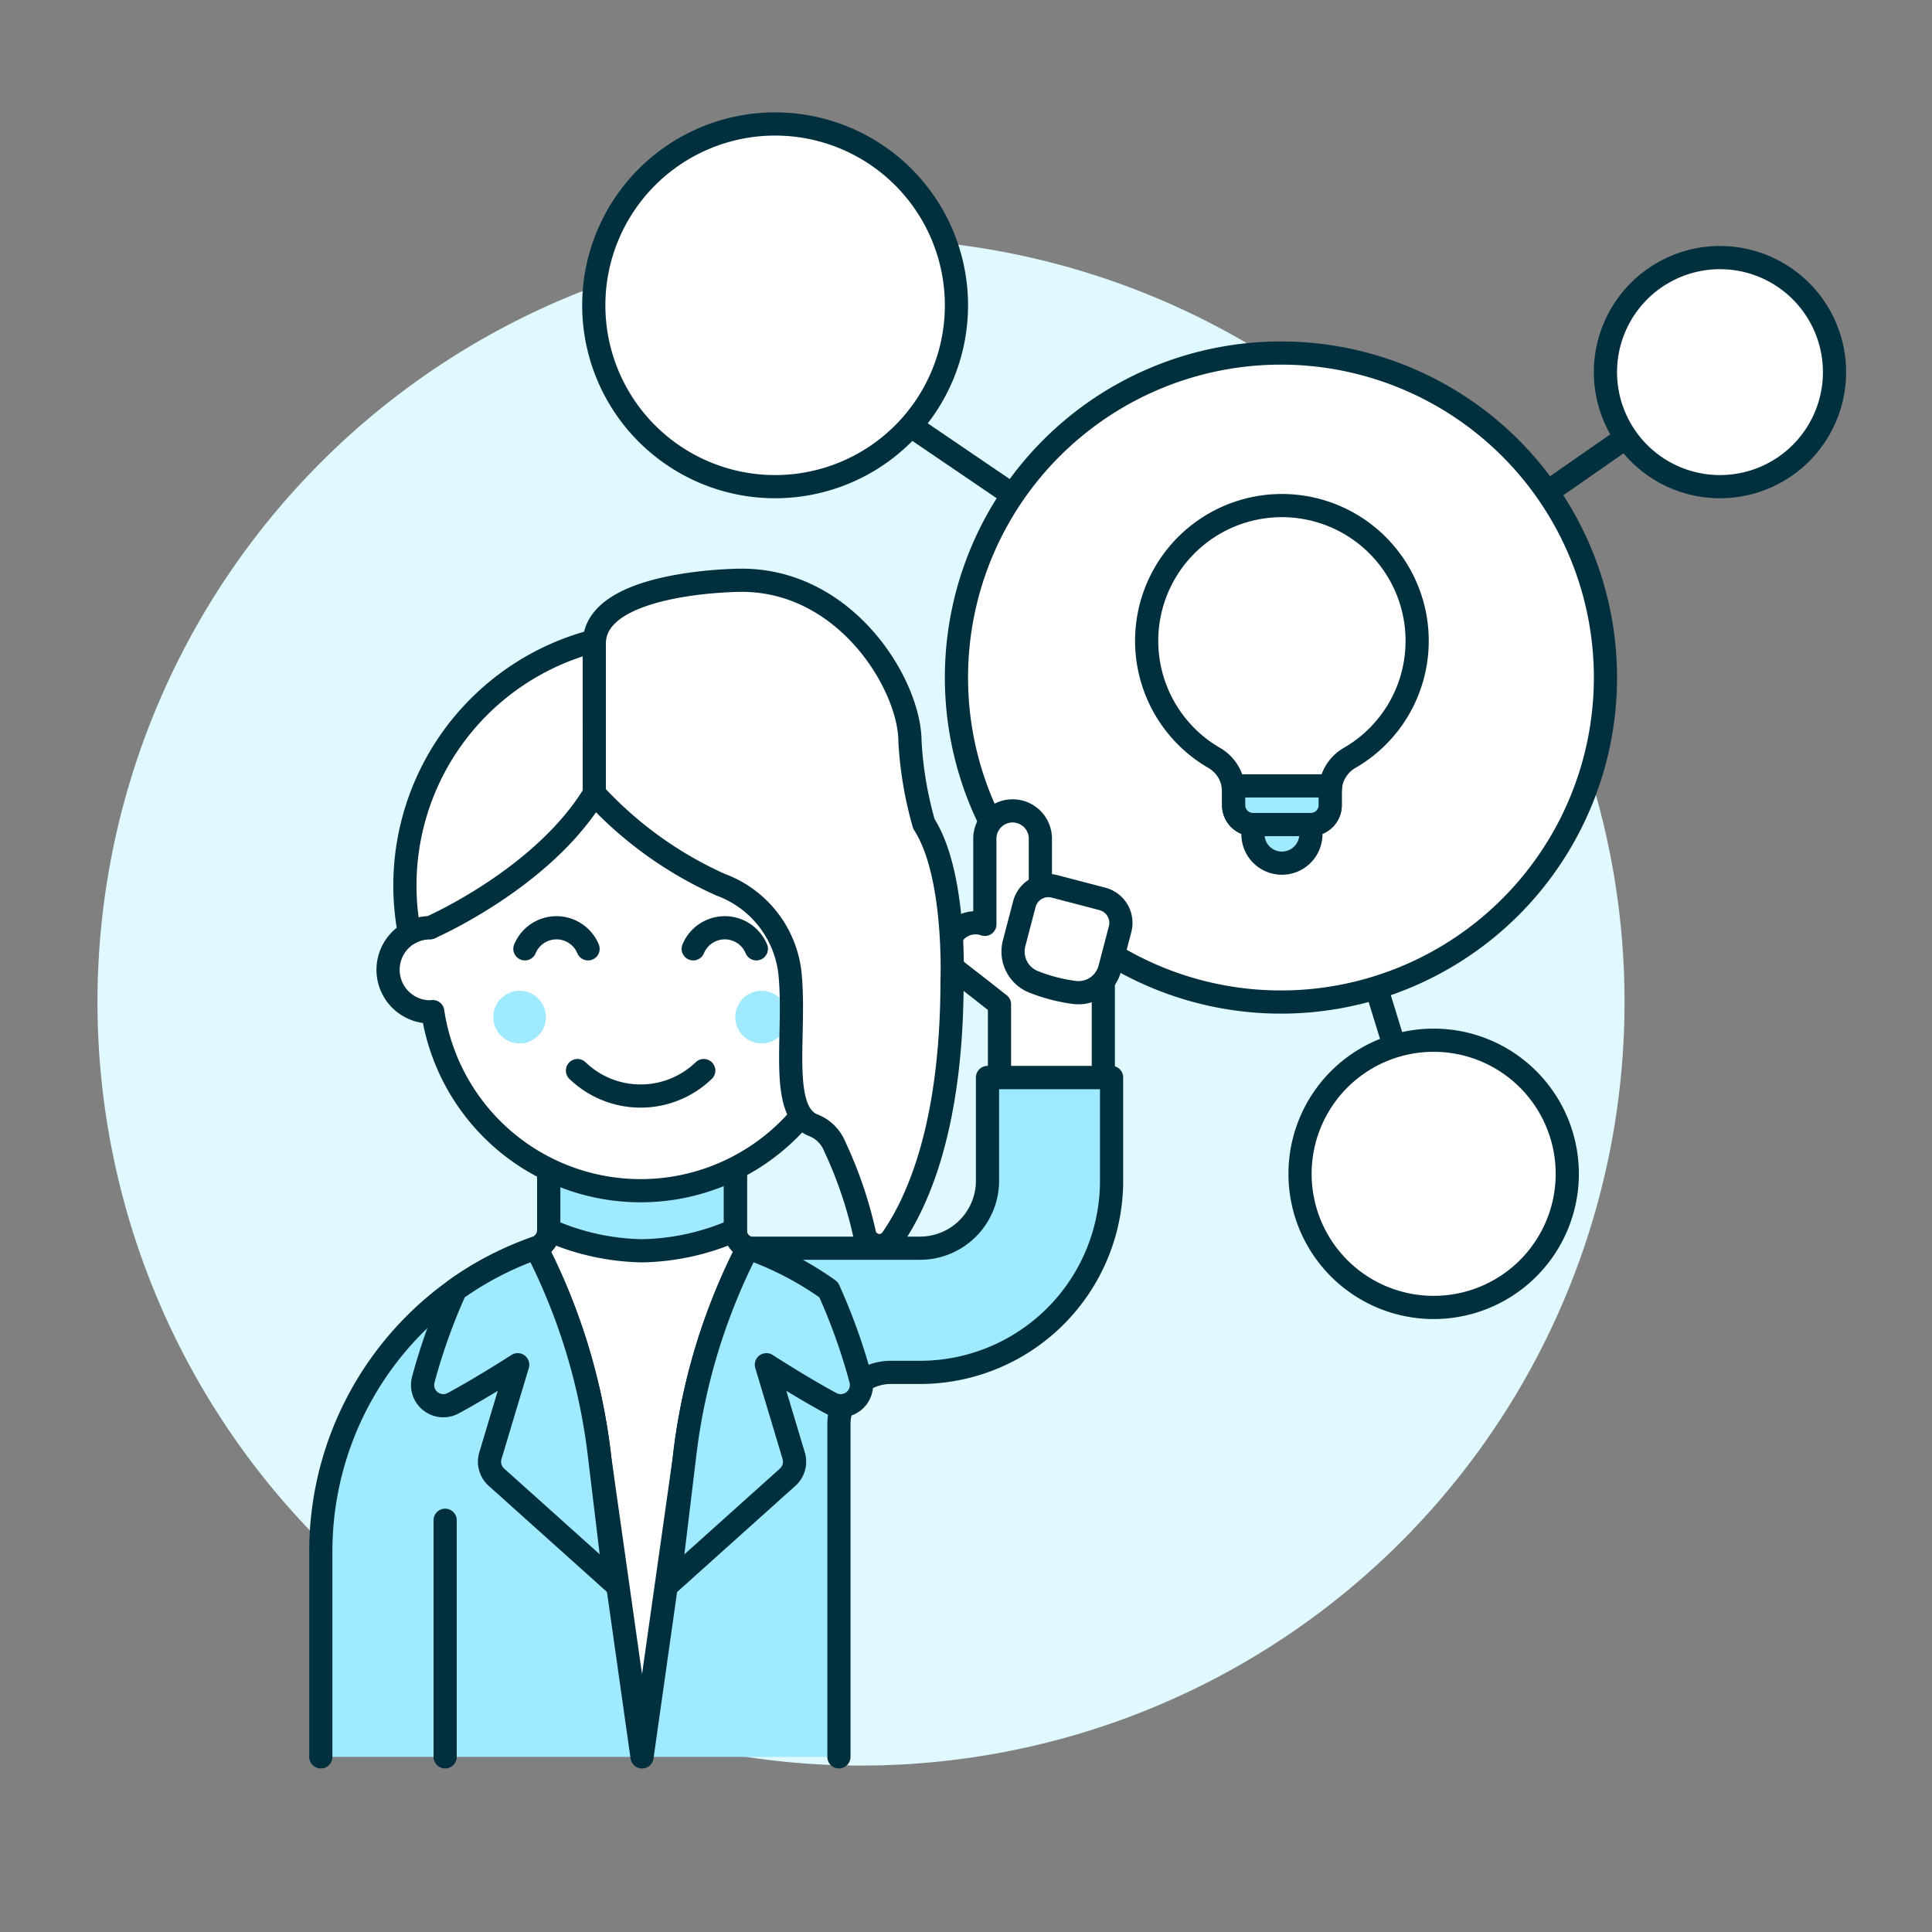 <svg viewBox="-3 -3 500 500" xmlns="http://www.w3.org/2000/svg" id="Creative-Thinking-4--Streamline-Ux.svg" height="500" width="500"><rect x="-3" y="-3" width="500" height="500" fill="#808080" stroke="none"/><desc>Creative Thinking 4 Streamline Illustration: https://streamlinehq.com</desc><path d="M22.23 256.327a197.6 197.6 0 1 0 395.2 0 197.6 197.6 0 1 0 -395.2 0Z" fill="#dff9ff" stroke-width="6"></path><path d="m357.859 267.728 -4.649 -15.102" fill="none" stroke="#00303e" stroke-linecap="round" stroke-linejoin="round" stroke-width="6"></path><path d="m417.81 110.221 -20.353 14.163" fill="none" stroke="#00303e" stroke-linecap="round" stroke-linejoin="round" stroke-width="6"></path><path d="m232.684 107.183 26.375 17.937" fill="none" stroke="#00303e" stroke-linecap="round" stroke-linejoin="round" stroke-width="6"></path><path d="M150.67 76.017a46.93 46.93 0 1 0 93.86 0 46.93 46.93 0 1 0 -93.86 0Z" fill="#ffffff" stroke="#00303e" stroke-linecap="round" stroke-linejoin="round" stroke-width="6"></path><path d="M333.45 300.787a34.58 34.58 0 1 0 69.16 0 34.58 34.58 0 1 0 -69.16 0Z" fill="#ffffff" stroke="#00303e" stroke-linecap="round" stroke-linejoin="round" stroke-width="6"></path><path d="M412.49 93.307a29.64 29.64 0 1 0 59.28 0 29.64 29.64 0 1 0 -59.28 0Z" fill="#ffffff" stroke="#00303e" stroke-linecap="round" stroke-linejoin="round" stroke-width="6"></path><path d="M244.53 172.347a83.98 83.98 0 1 0 167.96 0 83.98 83.98 0 1 0 -167.96 0Z" fill="#ffffff" stroke="#00303e" stroke-linecap="round" stroke-linejoin="round" stroke-width="6"></path><path d="M363.757 162.887A35 35 0 1 0 311.255 193.154a10.033 10.033 0 0 1 5.004 8.665v3.562a4.999 4.999 0 0 0 4.999 4.999h14.998a4.999 4.999 0 0 0 4.999 -4.999v-3.562a10.018 10.018 0 0 1 5.004 -8.665 34.931 34.931 0 0 0 17.497 -30.267Z" fill="#ffffff" stroke="#00303e" stroke-linecap="round" stroke-linejoin="round" stroke-width="6"></path><path d="M336.256 210.385h-14.998v2.5a7.499 7.499 0 1 0 14.998 0Z" fill="#9feaff" stroke="#00303e" stroke-linecap="round" stroke-linejoin="round" stroke-width="6"></path><path d="M341.255 205.385v-3.562a9.88 9.88 0 0 1 0.109 -1.438H316.16a9.949 9.949 0 0 1 0.109 1.438v3.562a4.999 4.999 0 0 0 4.999 4.999h14.998a4.999 4.999 0 0 0 4.989 -4.999Z" fill="#9feaff" stroke="#00303e" stroke-linecap="round" stroke-linejoin="round" stroke-width="6"></path><path d="M214.114 451.674V365.59a13.417 13.417 0 0 1 13.422 -13.417h7.529a49.612 49.612 0 0 0 49.612 -49.617V275.85h-32.11v26.706a17.478 17.478 0 0 1 -17.478 17.478H191.672a4.377 4.377 0 0 1 -4.377 -4.377v-16.406h-48.274v16.124a4.861 4.861 0 0 1 -3.26 4.589A83.18 83.18 0 0 0 80.028 398.48v53.194Z" fill="#9feaff" stroke-width="6"></path><path d="M214.114 451.674V365.59a13.417 13.417 0 0 1 13.422 -13.417h7.529a49.612 49.612 0 0 0 49.612 -49.617V275.85h-32.11v26.706a17.478 17.478 0 0 1 -17.478 17.478H191.672a4.377 4.377 0 0 1 -4.377 -4.377v-16.406h-48.274v16.124a4.861 4.861 0 0 1 -3.26 4.589A83.18 83.18 0 0 0 80.028 398.48v53.194" fill="none" stroke="#00303e" stroke-linecap="round" stroke-linejoin="round" stroke-width="6"></path><path d="M163.158 451.679 174.095 374.452a157.838 157.838 0 0 1 16.46 -54.488 4.861 4.861 0 0 1 -3.26 -4.589v-16.124h-48.274v16.124a4.861 4.861 0 0 1 -3.26 4.589 157.818 157.818 0 0 1 16.465 54.488Z" fill="#ffffff" stroke="#00303e" stroke-linecap="round" stroke-linejoin="round" stroke-width="6"></path><path d="M152.226 374.452a157.784 157.784 0 0 0 -16.465 -54.503 82.74 82.74 0 0 0 -20.891 10.833 153.239 153.239 0 0 0 -8.309 23.218 5.365 5.365 0 0 0 7.706 6.16c7.608 -4.09 16.712 -9.969 16.712 -9.969l-7.069 23.559a5.375 5.375 0 0 0 1.556 5.538l30.672 27.521c-1.121 -9.253 -2.416 -19.963 -3.912 -32.357Z" fill="#9feaff" stroke="#00303e" stroke-linecap="round" stroke-linejoin="round" stroke-width="6"></path><path d="m112.202 451.674 0 -61.236" fill="none" stroke="#00303e" stroke-linecap="round" stroke-linejoin="round" stroke-width="6"></path><path d="M269.102 235.431a13.595 13.595 0 0 0 -2.855 0.316v-21.909a7.188 7.188 0 0 0 -14.37 0v22.393a7.168 7.168 0 0 0 -6.797 12.419l5.681 4.402c0.944 0.731 2.766 2.218 4.905 3.858v18.94h26.869v-26.987a13.432 13.432 0 0 0 -13.432 -13.432Z" fill="#ffffff" stroke="#00303e" stroke-linecap="round" stroke-linejoin="round" stroke-width="6"></path><path d="M275.193 253.867a8.398 8.398 0 0 0 9.055 -6.343l2.638 -10.073a6.422 6.422 0 0 0 -4.574 -7.815l-12.39 -3.241a6.422 6.422 0 0 0 -7.815 4.574l-2.633 10.073a8.433 8.433 0 0 0 4.792 9.969 44.208 44.208 0 0 0 10.927 2.855Z" fill="#ffffff" stroke="#00303e" stroke-linecap="round" stroke-linejoin="round" stroke-width="6"></path><path d="M139.021 299.25v16.095a62.244 62.244 0 0 0 24.137 5.36 62.244 62.244 0 0 0 24.137 -5.36v-16.095Z" fill="#9feaff" stroke="#00303e" stroke-linecap="round" stroke-linejoin="round" stroke-width="6"></path><path d="M174.095 374.452a157.803 157.803 0 0 1 16.46 -54.503 82.77 82.77 0 0 1 20.896 10.833 152.646 152.646 0 0 1 8.304 23.218 5.365 5.365 0 0 1 -7.706 6.16c-7.608 -4.09 -16.707 -9.969 -16.707 -9.969l7.069 23.559a5.375 5.375 0 0 1 -1.556 5.538l-30.672 27.536c1.121 -9.267 2.416 -19.977 3.912 -32.372Z" fill="#9feaff" stroke="#00303e" stroke-linecap="round" stroke-linejoin="round" stroke-width="6"></path><path d="M217.251 237.085v-13.62a54.464 54.464 0 0 0 -108.927 0v13.62a10.868 10.868 0 0 0 0 21.785c0.227 0 0.44 -0.054 0.667 -0.069a54.394 54.394 0 0 0 107.593 0c0.227 0 0.44 0.069 0.667 0.069a10.868 10.868 0 0 0 0 -21.785Z" fill="#ffffff" stroke="#00303e" stroke-linecap="round" stroke-linejoin="round" stroke-width="6"></path><path d="M124.666 260.229a6.807 6.807 0 1 0 13.615 0 6.807 6.807 0 1 0 -13.615 0Z" fill="#9feaff" stroke-width="6"></path><path d="M187.295 260.229a6.807 6.807 0 1 0 13.615 0 6.807 6.807 0 1 0 -13.615 0Z" fill="#9feaff" stroke-width="6"></path><path d="M179.129 274.061a23.539 23.539 0 0 1 -32.678 0" fill="none" stroke="#00303e" stroke-linecap="round" stroke-linejoin="round" stroke-width="6"></path><path d="M149.188 242.554a8.852 8.852 0 0 0 -16.342 0" fill="none" stroke="#00303e" stroke-linecap="round" stroke-linejoin="round" stroke-width="6"></path><path d="M192.744 242.554a8.852 8.852 0 0 0 -16.342 0" fill="none" stroke="#00303e" stroke-linecap="round" stroke-linejoin="round" stroke-width="6"></path><path d="M101.789 226.138a65.776 65.776 0 0 0 1.171 12.35 10.838 10.838 0 0 1 5.365 -1.413s49.02 -21.296 49.02 -56.696V161.538a65.366 65.366 0 0 0 -55.555 64.6Z" fill="#ffffff" stroke="#00303e" stroke-linecap="round" stroke-linejoin="round" stroke-width="6"></path><path d="M150.808 202.412a99.788 99.788 0 0 0 32.678 23.549 27.664 27.664 0 0 1 17.898 22.403c1.788 15.966 -3.142 36.467 6.249 39.905a9.88 9.88 0 0 1 5.375 5.39A108.981 108.981 0 0 1 220.704 316.16a3.952 3.952 0 0 0 7.069 1.566c7.015 -10.058 15.62 -29.961 15.62 -67.075 0 0 1.102 -27.447 -7.282 -40.414a96.77 96.77 0 0 1 -3.611 -21.316c0 -14.519 -16.337 -41.753 -43.571 -41.753 0 0 -38.122 0 -38.122 16.342Z" fill="#ffffff" stroke="#00303e" stroke-linecap="round" stroke-linejoin="round" stroke-width="6"></path></svg>